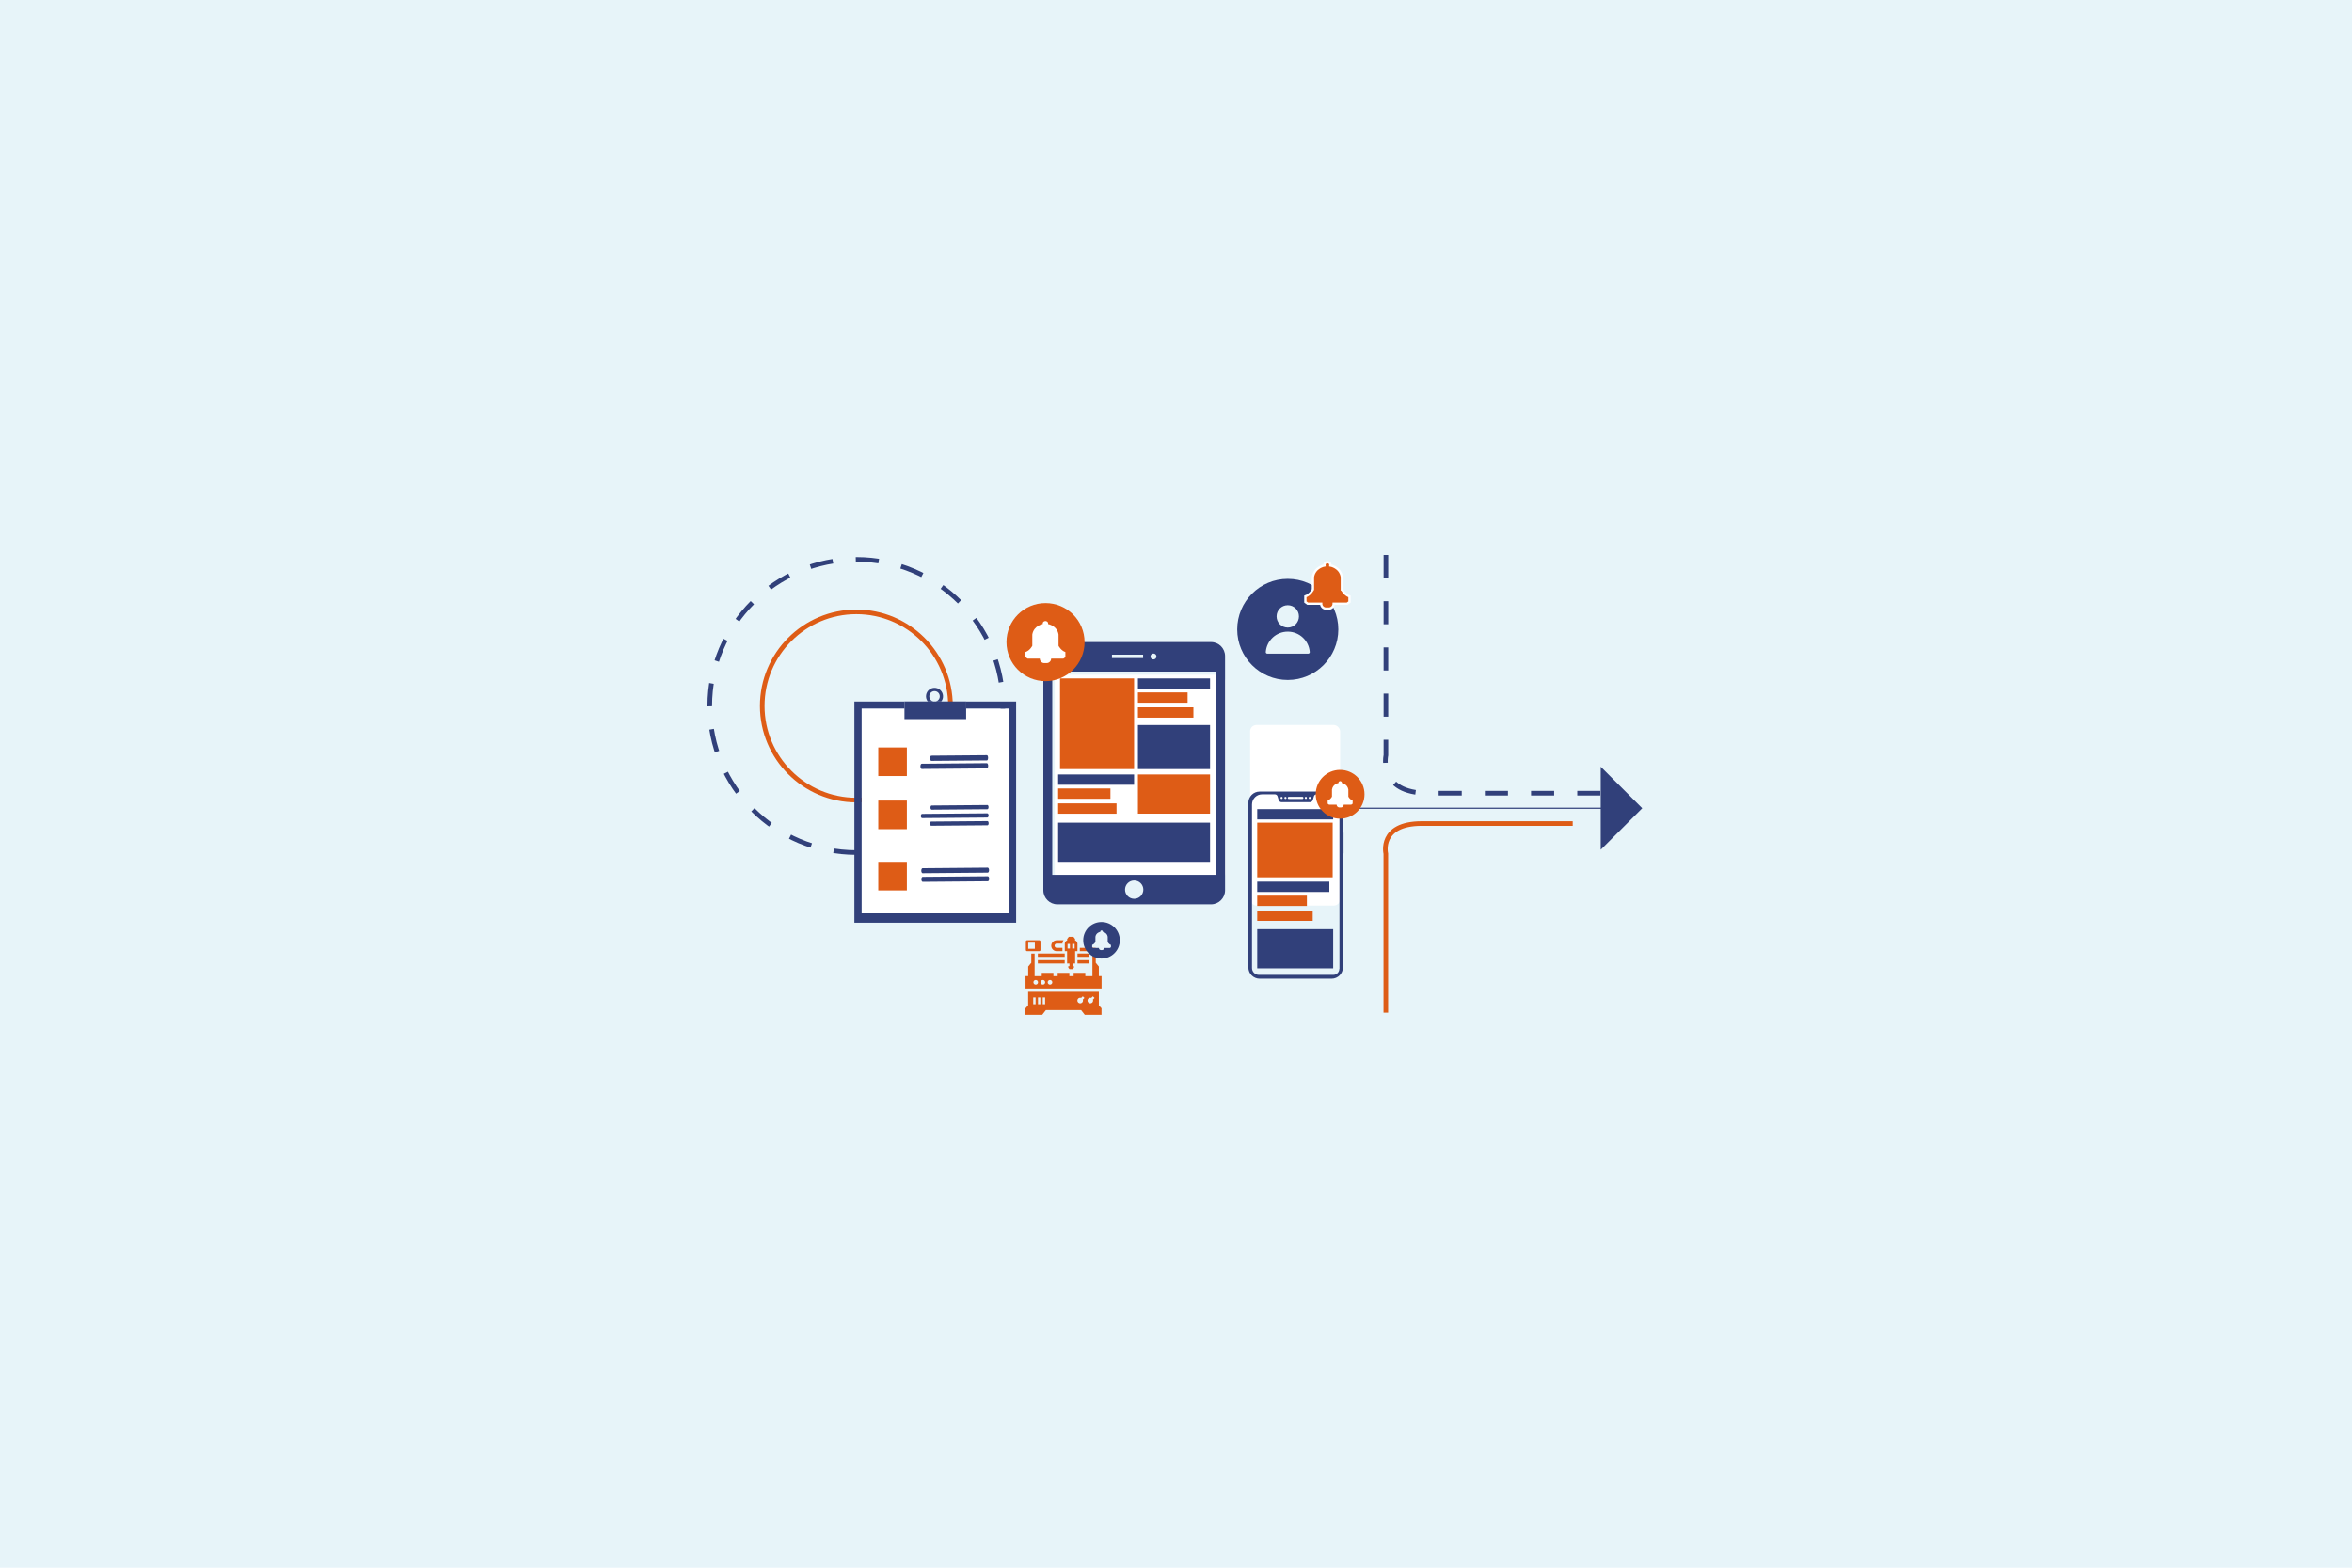 <svg xmlns="http://www.w3.org/2000/svg" id="Layer_1" viewBox="0 0 509.04 339.36"><defs><style>.cls-1{stroke-dasharray:4.98 4.98;}.cls-1,.cls-2,.cls-3,.cls-4,.cls-5{stroke-miterlimit:10;}.cls-1,.cls-2,.cls-4{stroke:#31407a;}.cls-1,.cls-2,.cls-4,.cls-5{fill:none;}.cls-2{stroke-width:.25px;}.cls-3{stroke:#fdfeff;stroke-width:.5px;}.cls-3,.cls-6{fill:#de5c16;}.cls-7{fill:#fff;}.cls-4{stroke-dasharray:5;}.cls-8{fill:#e7f4f9;}.cls-5{stroke:#de5c16;}.cls-9{fill:#31407a;}</style></defs><rect class="cls-8" width="509.04" height="339.36"></rect><circle class="cls-5" cx="185.34" cy="152.82" r="20.37"></circle><circle class="cls-1" cx="185.34" cy="152.82" r="31.73"></circle><path class="cls-4" d="M299.95,120.14v43.34s-1.82,8.22,9.08,8.22h38.16"></path><path class="cls-5" d="M299.93,219.22v-34.42s-1.56-6.53,7.78-6.53h32.67"></path><line class="cls-2" x1="293.3" y1="174.96" x2="347.19" y2="174.96"></line><polygon class="cls-9" points="355.43 174.96 346.44 183.95 346.44 165.97 355.43 174.96"></polygon><rect class="cls-7" x="270.56" y="156.94" width="19.48" height="39.09" rx="1.38" ry="1.38"></rect><rect class="cls-7" x="228.28" y="146.06" width="36.94" height="44.32" rx="1.38" ry="1.38"></rect><path class="cls-9" d="M262.1,138.99h-33.25c-1.68,0-3.04,1.36-3.04,3.04v50.69c0,1.68,1.36,3.04,3.04,3.04h33.25c1.68,0,3.04-1.36,3.04-3.04v-50.69c0-1.68-1.36-3.04-3.04-3.04M249.64,141.47c.36,0,.65.29.65.64s-.29.64-.65.64-.64-.29-.64-.64.29-.64.64-.64M240.66,141.71h6.74v.74h-6.74v-.74ZM245.47,194.56c-1.09,0-1.98-.89-1.98-1.98s.88-1.98,1.98-1.98,1.98.89,1.98,1.98-.89,1.98-1.98,1.98M263.22,189.38h-35.48v-44h35.48v44Z"></path><path class="cls-9" d="M290.65,180.16h0v-6.35c0-1.36-1.1-2.46-2.46-2.46h-15.55c-1.36,0-2.46,1.1-2.46,2.46v2.47h-.03c-.05,0-.09.04-.09.09v1.19c0,.05.04.09.09.09h.03v1.52h-.04c-.06,0-.1.05-.1.1v2.74c0,.06.05.1.1.1h.04v.9h-.04c-.06,0-.1.05-.1.1v2.74c0,.06.05.1.1.1h.04v23.45c0,1.36,1.1,2.46,2.46,2.46h15.55c1.36,0,2.46-1.1,2.46-2.46v-24.61h0v-4.66ZM283.46,172.49c.13,0,.23.1.23.23s-.1.23-.23.23-.23-.1-.23-.23.1-.23.23-.23ZM282.62,172.49c.13,0,.23.1.23.23s-.1.23-.23.23-.23-.1-.23-.23.1-.23.23-.23ZM278.94,172.49h2.93c.13,0,.23.1.23.23s-.1.23-.23.23h-2.93c-.13,0-.23-.1-.23-.23s.1-.23.23-.23ZM278.21,172.49c.13,0,.23.1.23.23s-.1.23-.23.23-.23-.1-.23-.23.1-.23.23-.23ZM277.37,172.49c.13,0,.23.1.23.23s-.1.23-.23.23-.23-.1-.23-.23.1-.23.23-.23ZM289.87,209.73c0,.72-.58,1.3-1.3,1.3h-16.12c-.82,0-1.48-.66-1.48-1.48v-35.41c0-1.21.98-2.19,2.19-2.19h2.76c.27,0,.5.18.58.43l.23.78c.08.29.35.49.65.49h6.11c.3,0,.56-.2.65-.49l.23-.78c.07-.26.31-.43.58-.43h3.54c.78,0,1.41.63,1.41,1.41v36.38Z"></path><path class="cls-9" d="M290.68,180.16h-.03v4.66h.03c.06,0,.1-.05.1-.1v-4.45c0-.06-.05-.1-.1-.1Z"></path><rect class="cls-9" x="246.28" y="146.86" width="15.61" height="2.23"></rect><rect class="cls-6" x="246.28" y="149.89" width="10.75" height="2.23"></rect><rect class="cls-6" x="246.28" y="153.12" width="12.01" height="2.23"></rect><rect class="cls-9" x="229.01" y="167.65" width="16.44" height="2.23"></rect><rect class="cls-6" x="229.01" y="170.68" width="11.32" height="2.23"></rect><rect class="cls-6" x="229.01" y="173.91" width="12.64" height="2.23"></rect><rect class="cls-6" x="246.28" y="167.65" width="15.61" height="8.48"></rect><rect class="cls-9" x="229.01" y="178.08" width="32.88" height="8.48"></rect><rect class="cls-9" x="272.1" y="175.15" width="16.44" height="2.23"></rect><rect class="cls-9" x="272.1" y="201.14" width="16.44" height="8.48"></rect><rect class="cls-6" x="229.42" y="146.86" width="16.03" height="19.63"></rect><rect class="cls-9" x="246.28" y="156.95" width="15.61" height="9.54"></rect><rect class="cls-9" x="272.1" y="190.85" width="15.61" height="2.23"></rect><rect class="cls-6" x="272.1" y="193.88" width="10.75" height="2.23"></rect><rect class="cls-6" x="272.1" y="197.11" width="12.01" height="2.23"></rect><rect class="cls-6" x="272.1" y="178.08" width="16.33" height="11.83"></rect><rect class="cls-7" x="286.73" y="168.78" width="6.61" height="6.61"></rect><path class="cls-6" d="M290.04,166.66c-2.92,0-5.28,2.36-5.28,5.28s2.36,5.28,5.28,5.28,5.28-2.36,5.28-5.28-2.37-5.28-5.28-5.28ZM292.75,173.98l-.28.2h-1.65c0,.33-.27.61-.61.61h-.32c-.33,0-.61-.27-.61-.61h-1.65l-.28-.2v-.69c.61-.2.93-.85.93-.85v-1.53c.2-1.21,1.41-1.41,1.41-1.41-.04-.4.36-.4.36-.4,0,0,.4,0,.36.4,0,0,1.21.2,1.41,1.41v1.53s.32.65.93.85v.69Z"></path><rect class="cls-7" x="220.97" y="133.93" width="10.58" height="10.58"></rect><path class="cls-6" d="M226.28,130.55c-4.67,0-8.45,3.78-8.45,8.45s3.78,8.45,8.45,8.45,8.45-3.78,8.45-8.45-3.78-8.45-8.45-8.45ZM230.6,142.25l-.45.32h-2.65c0,.53-.44.97-.97.97h-.52c-.53,0-.97-.44-.97-.97h-2.65l-.45-.32v-1.1c.97-.32,1.48-1.35,1.48-1.35v-2.45c.32-1.94,2.26-2.26,2.26-2.26-.06-.65.58-.65.58-.65,0,0,.65,0,.58.65,0,0,1.94.32,2.26,2.26v2.45s.52,1.03,1.48,1.35v1.1Z"></path><path class="cls-9" d="M278.71,125.31c-6.04,0-10.94,4.9-10.94,10.94s4.9,10.94,10.94,10.94,10.94-4.9,10.94-10.94-4.9-10.94-10.94-10.94ZM278.71,131.01c1.34,0,2.42,1.08,2.42,2.42s-1.08,2.42-2.42,2.42-2.42-1.08-2.42-2.42,1.08-2.42,2.42-2.42ZM283.14,141.5h-8.86c-.19,0-.34-.16-.33-.35.18-2.47,2.24-4.42,4.76-4.42s4.58,1.95,4.76,4.42c.01.19-.14.35-.33.35Z"></path><path class="cls-3" d="M290.42,127.61v-2.71c-.36-2.14-2.49-2.49-2.49-2.49.07-.71-.64-.71-.64-.71,0,0-.71,0-.64.71,0,0-2.14.36-2.49,2.49v2.71s-.57,1.14-1.64,1.5v1.21l.5.36h2.92c0,.59.48,1.07,1.07,1.07h.57c.59,0,1.07-.48,1.07-1.07h2.92l.5-.36v-1.21c-1.07-.36-1.64-1.5-1.64-1.5Z"></path><path class="cls-6" d="M228.7,205.9h1.24v-.72h-1.24c-.25,0-.46-.21-.46-.46s.21-.46.46-.46h1.24c0-.27.09-.52.24-.72h-1.48c-.65,0-1.18.53-1.18,1.18s.53,1.18,1.18,1.18Z"></path><rect class="cls-6" x="224.62" y="206.41" width="5.81" height=".72"></rect><path class="cls-6" d="M222.28,205.9h2.65c.14,0,.26-.11.26-.26v-1.84c0-.14-.11-.26-.26-.26h-2.65c-.14,0-.26.11-.26.26v1.84c0,.14.12.26.26.26ZM222.54,204.06h1.43v1.32h-1.43v-1.32Z"></path><rect class="cls-6" x="224.62" y="207.85" width="5.81" height=".72"></rect><rect class="cls-6" x="233.7" y="205.18" width="3.43" height=".72"></rect><rect class="cls-6" x="233.2" y="206.41" width="2.51" height=".72"></rect><rect class="cls-6" x="233.2" y="207.85" width="2.51" height=".72"></rect><path class="cls-6" d="M230.95,208.57h.51v.58h-.25v.32l.26.32h.7l.26-.32v-.32h-.25v-.58h.51v-2.67h.5v-1.63c0-.33-.22-.6-.51-.69v-.31l-.36-.48h-1l-.36.48v.31c-.3.09-.51.36-.51.69v1.63h.5v2.67ZM232.07,204.34h.51v.99h-.51v-.99ZM231.05,204.34h.51v.99h-.51v-.99Z"></path><path class="cls-6" d="M238.4,211.3h-.58v-2.07l-.67-.82v-1.99h-.72v4.89h-1.54v-.72h-2.53v.72h-.92v-.72h-2.53v.72h-.92v-.72h-2.53v.72h-1.54v-4.89h-.72v1.99l-.67.82v2.07h-.58v2.68h16.46v-2.68ZM224.16,213.14c-.28,0-.5-.22-.5-.5s.22-.5.5-.5.5.22.5.5-.22.5-.5.5ZM225.7,213.14c-.28,0-.5-.22-.5-.5s.22-.5.5-.5.5.22.5.5-.22.5-.5.5ZM227.25,213.14c-.28,0-.5-.22-.5-.5s.22-.5.5-.5.5.22.5.5-.22.5-.5.5Z"></path><path class="cls-6" d="M226.36,218.65h7.62l.79,1.02h3.63v-1.4l-.58-.66v-2.92h-15.3v2.92l-.58.66v1.4h3.63l.79-1.02ZM235.54,216.15c.17-.17.42-.22.64-.14l.35-.35.36.36-.35.35c.08.22.03.47-.14.64-.24.24-.62.24-.86,0-.24-.24-.24-.62,0-.86ZM233.35,216.15c.17-.17.42-.22.64-.14l.35-.35.36.36-.35.35c.08.22.03.47-.14.64-.24.24-.62.24-.86,0-.24-.24-.24-.62,0-.86ZM225.68,215.91h.51v1.47h-.51v-1.47ZM224.13,217.38h-.51v-1.47h.51v1.47ZM225.16,217.38h-.51v-1.47h.51v1.47Z"></path><path class="cls-9" d="M238.4,199.58c-2.19,0-3.96,1.77-3.96,3.96s1.77,3.96,3.96,3.96,3.96-1.77,3.96-3.96-1.77-3.96-3.96-3.96ZM240.42,205.06l-.21.15h-1.24c0,.25-.2.45-.45.45h-.24c-.25,0-.45-.2-.45-.45h-1.24l-.21-.15v-.51c.45-.15.7-.63.7-.63v-1.15c.15-.91,1.06-1.06,1.06-1.06-.03-.3.27-.3.27-.3,0,0,.3,0,.27.3,0,0,.91.15,1.06,1.06v1.15s.24.48.7.63v.51Z"></path><rect class="cls-7" x="186.47" y="153.39" width="31.85" height="44.33"></rect><path class="cls-9" d="M219.9,151.86h-16.19s0,.01,0,.01h5.39s0,1.51,0,1.51h9.23s0,44.33,0,44.33h-31.85s0-44.33,0-44.33h9.28s0-1.51,0-1.51h5.06s0,0,0-.01h-15.91s0,47.88,0,47.88h35.01s0-47.89,0-47.89Z"></path><path class="cls-9" d="M204.08,151.01c.15-1.01-.54-1.95-1.55-2.1-1.01-.15-1.95.54-2.1,1.55-.08.52.07,1.02.37,1.4h2.91c.19-.24.32-.53.37-.85ZM202.09,151.86c-.62-.09-1.04-.67-.95-1.29.09-.62.67-1.04,1.29-.95.62.09,1.04.67.95,1.29-.09.62-.67,1.04-1.29.95Z"></path><rect class="cls-9" x="195.75" y="151.85" width="13.35" height="3.82"></rect><path class="cls-9" d="M201.31,164.15c0,.31.11.56.25.56l12.05-.1c.14,0,.24-.26.24-.57,0-.31-.11-.56-.25-.56l-12.05.1c-.14,0-.24.26-.24.57Z"></path><path class="cls-9" d="M213.58,165.21l-14.1.12c-.16,0-.28.26-.28.57,0,.31.13.56.29.56l14.1-.12c.16,0,.28-.26.28-.57,0-.31-.13-.56-.29-.56Z"></path><path class="cls-9" d="M213.77,187.82l-14.1.12c-.16,0-.28.24-.28.54,0,.3.13.54.29.54l14.1-.12c.16,0,.28-.24.28-.54,0-.3-.13-.54-.29-.54Z"></path><path class="cls-9" d="M213.79,189.69l-14.1.12c-.16,0-.28.24-.28.54,0,.3.13.54.29.54l14.1-.12c.16,0,.28-.24.28-.54,0-.3-.13-.54-.29-.54Z"></path><path class="cls-9" d="M213.67,176.06l-14.1.12c-.16,0-.28.21-.28.46s.13.45.29.45l14.1-.12c.16,0,.28-.21.28-.46s-.13-.45-.29-.45Z"></path><path class="cls-9" d="M213.72,177.74l-12.2.1c-.14,0-.25.21-.24.46s.11.45.25.45l12.2-.1c.14,0,.25-.21.24-.46s-.11-.45-.25-.45Z"></path><path class="cls-9" d="M213.7,174.26l-12.08.1c-.14,0-.24.21-.24.46s.11.45.25.45l12.08-.1c.14,0,.24-.21.24-.46s-.11-.45-.25-.45Z"></path><rect class="cls-6" x="190.08" y="161.8" width="6.19" height="6.19"></rect><rect class="cls-6" x="190.08" y="173.3" width="6.19" height="6.19"></rect><rect class="cls-6" x="190.08" y="186.56" width="6.19" height="6.19"></rect></svg>